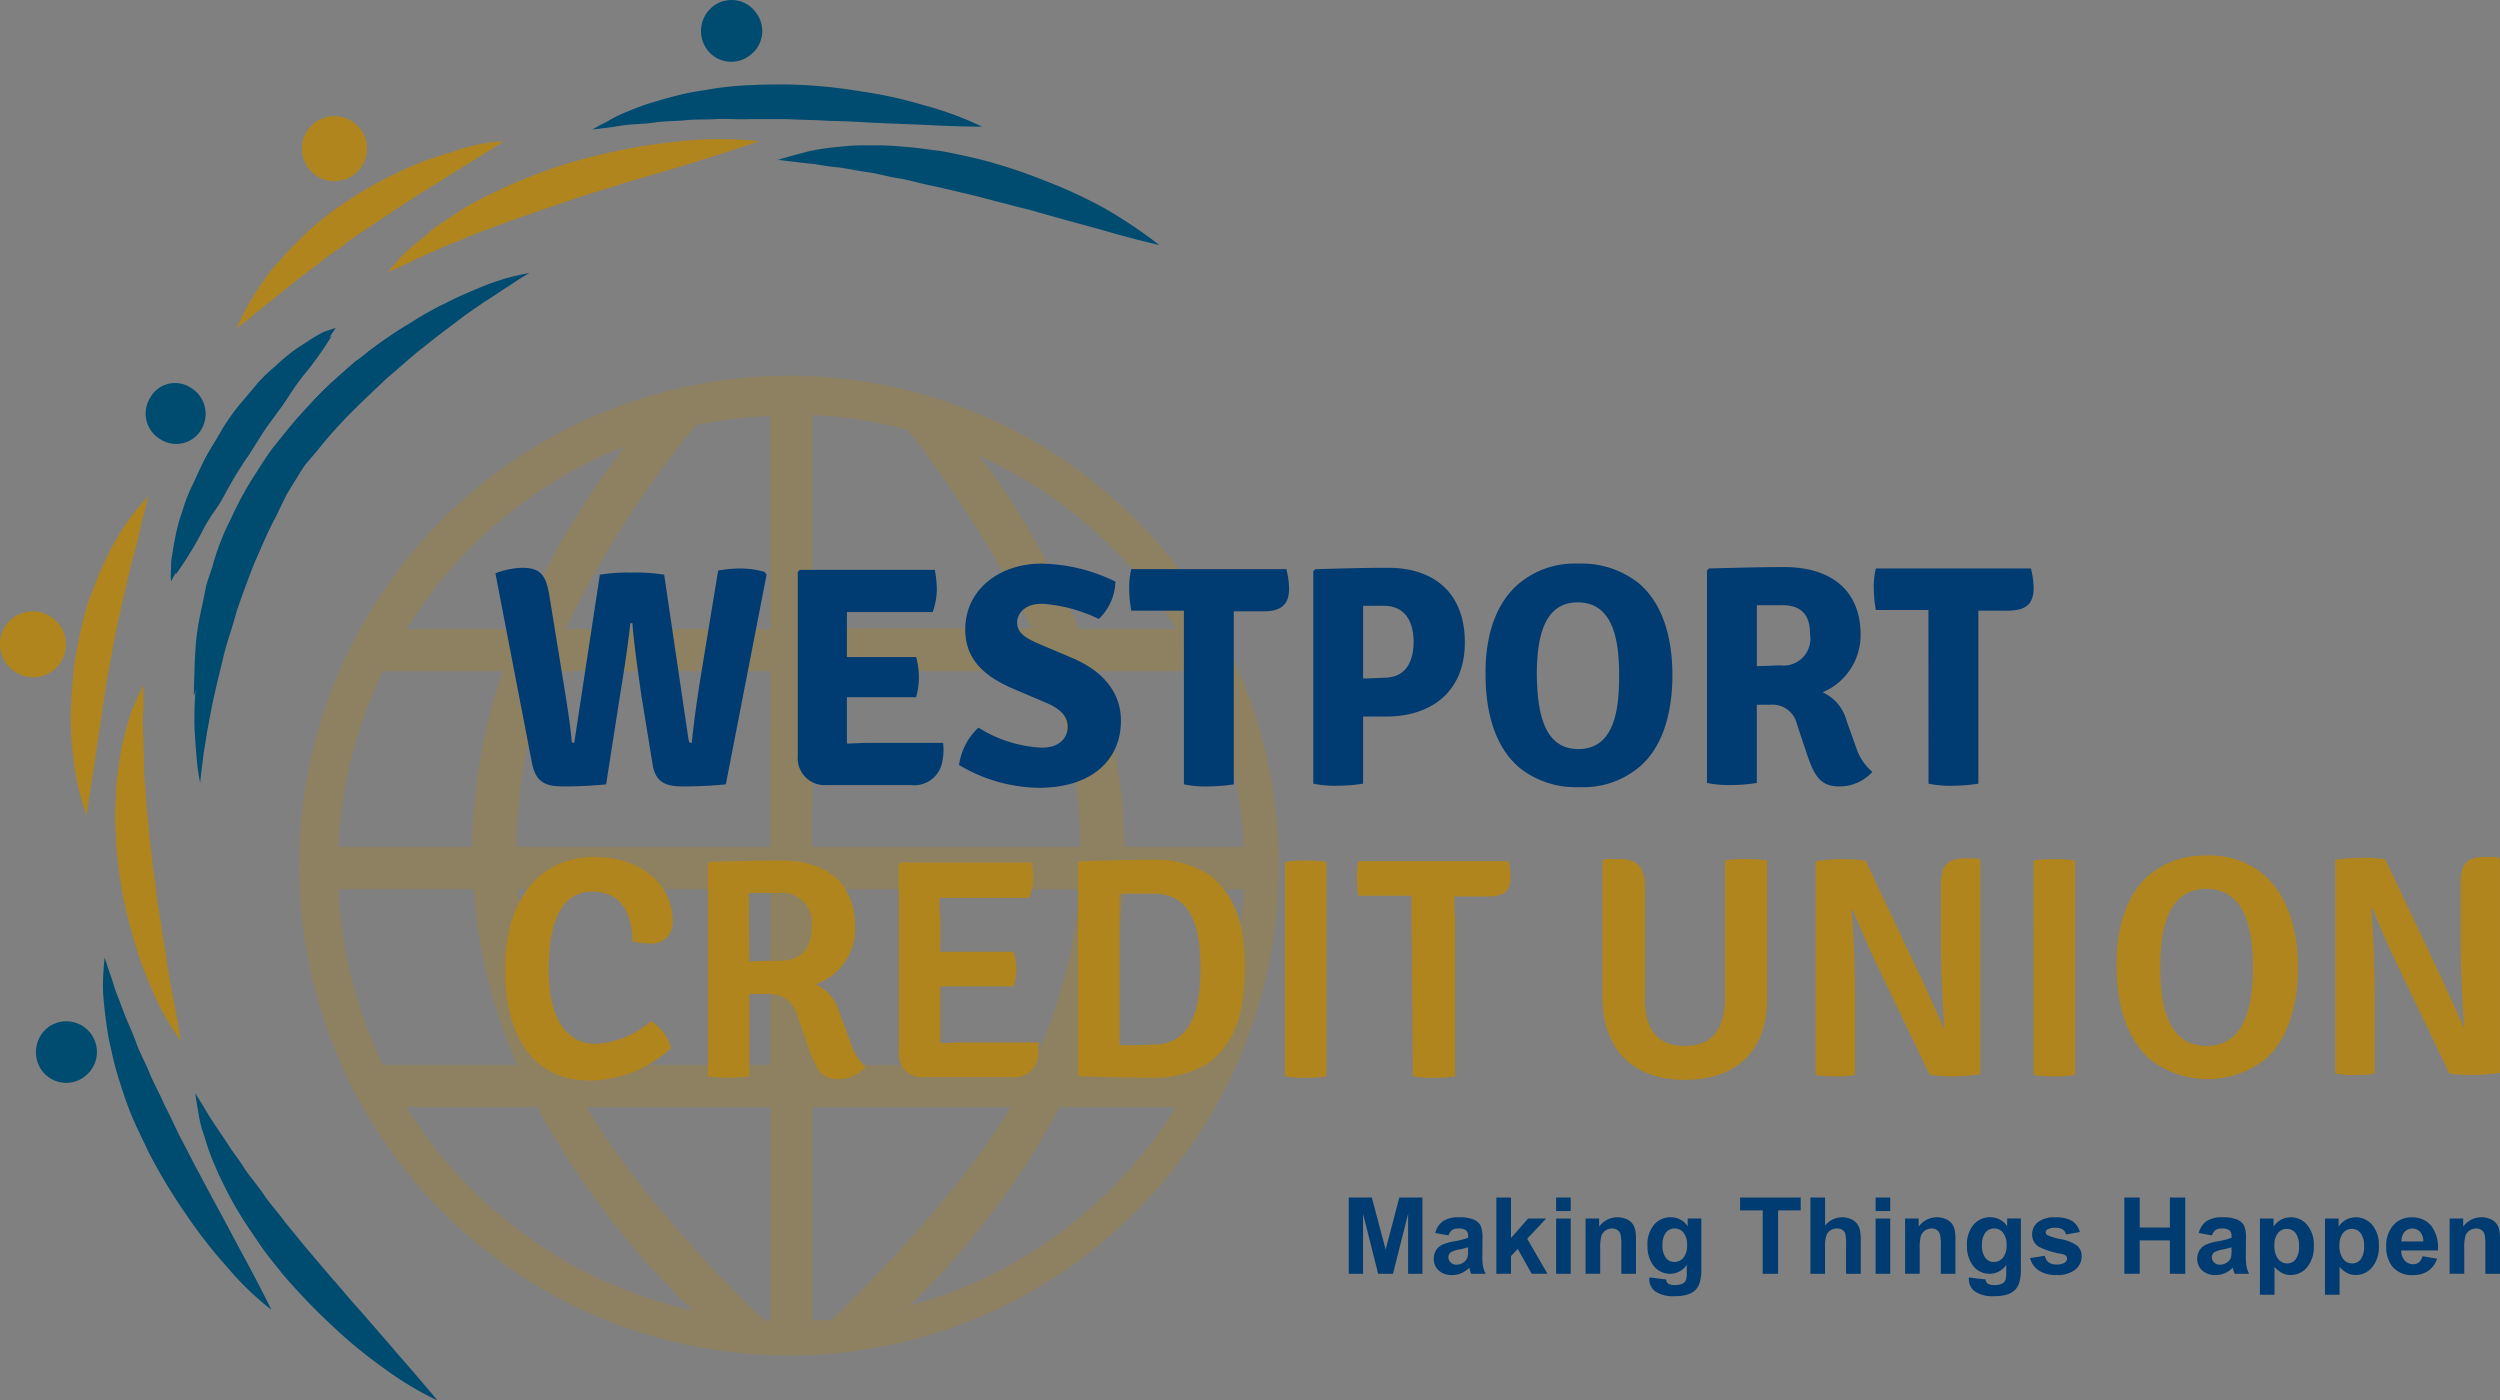 <svg xmlns="http://www.w3.org/2000/svg" xmlns:xlink="http://www.w3.org/1999/xlink" width="200" height="112.039" viewBox="0 0 200 112.039">
  <rect x="0" y="0" width="200" height="112.039" fill="#808080" stroke="none"/>
  <defs>
    <linearGradient id="linear-gradient" x1="0.495" y1="2.24" x2="0.507" y2="1.167" gradientUnits="objectBoundingBox">
      <stop offset="0.327" stop-color="#fff"/>
      <stop offset="1" stop-color="#b0851e"/>
    </linearGradient>
  </defs>
  <g id="logo" transform="translate(0.002 0.005)">
    <g id="Group_3623" data-name="Group 3623" transform="translate(-0.002 -0.005)">
      <path id="Path_8512" data-name="Path 8512" d="M30.035,158.376a23.948,23.948,0,0,1-3.6-3.487,38.2,38.2,0,0,1-3.155-4.041,45.038,45.038,0,0,1-3.045-5.037c-.443-.941-.886-1.827-1.273-2.712a27.709,27.709,0,0,1-1-2.768,23.656,23.656,0,0,1-.72-2.657,20.638,20.638,0,0,1-.443-2.436c-.111-.775-.166-1.439-.221-2.048a15.435,15.435,0,0,1,0-1.605c.055-.886.111-1.384.111-1.384l.443,1.329c.166.387.277.886.5,1.495.221.554.443,1.162.72,1.882.277.664.609,1.384.886,2.159s.72,1.55,1.052,2.38.83,1.661,1.162,2.491c.443.83.83,1.716,1.273,2.6.443.83.886,1.716,1.329,2.546l1.329,2.491c.886,1.605,1.661,3.1,2.38,4.428C29.149,156.549,30.035,158.376,30.035,158.376Z" transform="translate(-8.32 -53.588)" fill="#004b70"/>
      <path id="Path_8513" data-name="Path 8513" d="M23.57,122.653a20.421,20.421,0,0,1-2.27-4.041,29.765,29.765,0,0,1-1.605-4.484,31.771,31.771,0,0,1-1.107-5.37,23.306,23.306,0,0,1-.221-2.768,22.167,22.167,0,0,1,0-2.712,17.368,17.368,0,0,1,.221-2.491c.111-.775.221-1.55.387-2.214s.332-1.273.5-1.827a11.945,11.945,0,0,1,.554-1.384,12.6,12.6,0,0,1,.554-1.162v1.273a14.032,14.032,0,0,1-.055,1.439c0,.554.055,1.162.055,1.827s.055,1.384.055,2.159.111,1.55.166,2.38c0,.83.166,1.661.221,2.546s.221,1.716.277,2.6c.111.886.277,1.771.332,2.6.111.886.277,1.716.387,2.546.277,1.661.5,3.211.72,4.539C23.293,120.826,23.57,122.653,23.57,122.653Z" transform="translate(-9.107 -39.381)" fill="#b0851e"/>
      <path id="Path_8514" data-name="Path 8514" d="M30.229,80.7a15.941,15.941,0,0,1-.277-1.937c-.055-.609-.111-1.384-.166-2.27a26.656,26.656,0,0,1,.055-2.934c.055-.554.055-1.107.111-1.716.055-.554.166-1.162.221-1.771a36.192,36.192,0,0,1,.72-3.875,37.369,37.369,0,0,1,1.218-4.041,36.017,36.017,0,0,1,1.716-3.986l1-1.937L35.986,54.4a22.467,22.467,0,0,1,2.546-3.377A19.139,19.139,0,0,1,41.3,48.2c.443-.443.886-.83,1.329-1.218.5-.332.941-.664,1.384-1,.886-.609,1.661-1.218,2.436-1.661.775-.387,1.495-.72,2.048-1,1.107-.554,1.771-.83,1.771-.83s-.554.5-1.495,1.329c-.5.387-1.052.886-1.716,1.439s-1.273,1.273-2.048,1.993c-.387.387-.775.72-1.162,1.107-.387.443-.72.886-1.107,1.329a30.976,30.976,0,0,0-2.325,2.878c-.387.5-.775,1.052-1.162,1.605S38.587,55.343,38.2,55.9c-.332.554-.72,1.162-1.052,1.716l-.886,1.827c-.664,1.218-1.162,2.491-1.716,3.709-.5,1.273-.941,2.491-1.384,3.764-.332,1.273-.775,2.436-1.052,3.6s-.554,2.27-.775,3.266-.387,1.993-.554,2.823c-.111.83-.277,1.605-.332,2.214C30.284,80.031,30.229,80.7,30.229,80.7Z" transform="translate(-14.216 -18.06)" fill="#004b70"/>
      <path id="Path_8515" data-name="Path 8515" d="M49.275,174.378a26.144,26.144,0,0,1-4.318-2.6,37.214,37.214,0,0,1-3.986-3.266,50.3,50.3,0,0,1-4.1-4.262c-.609-.775-1.273-1.55-1.827-2.38s-1.107-1.605-1.605-2.436A26.41,26.41,0,0,1,32.114,157c-.387-.775-.72-1.55-1-2.27s-.443-1.384-.664-1.993a11.327,11.327,0,0,1-.332-1.55c-.166-.886-.221-1.384-.221-1.384s.277.443.72,1.162q.332.581.83,1.329c.332.5.72,1.052,1.107,1.661s.886,1.218,1.329,1.937c.443.664,1.052,1.329,1.55,2.1.5.72,1.162,1.439,1.716,2.214.609.72,1.218,1.495,1.827,2.214s1.273,1.495,1.882,2.214c.664.72,1.218,1.439,1.827,2.1,1.218,1.384,2.325,2.657,3.266,3.764C48,172.828,49.275,174.378,49.275,174.378Z" transform="translate(-14.274 -62.339)" fill="#004b70"/>
      <path id="Path_8516" data-name="Path 8516" d="M13.169,94.319a17.943,17.943,0,0,1-1-4.1A26.135,26.135,0,0,1,11.9,85.9c.055-.775.055-1.605.166-2.436a19.2,19.2,0,0,1,.332-2.491c.166-.83.332-1.661.554-2.491a14.316,14.316,0,0,1,.775-2.325,18.482,18.482,0,0,1,.886-2.1,14.1,14.1,0,0,1,.941-1.827,16.385,16.385,0,0,1,1.771-2.546c.5-.554.775-.886.775-.886s-.111.443-.277,1.162c-.111.332-.221.775-.332,1.273s-.221,1.052-.387,1.661c-.332,1.162-.664,2.546-1,4.041-.166.72-.332,1.495-.5,2.27s-.332,1.55-.443,2.325c-.332,1.55-.554,3.155-.775,4.65s-.443,2.934-.609,4.152C13.391,92.658,13.169,94.319,13.169,94.319Z" transform="translate(-6.235 -29.109)" fill="#b0851e"/>
      <path id="Path_8517" data-name="Path 8517" d="M113.565,17.177s-2.048,0-4.982-.166c-1.439-.055-3.155-.111-4.982-.221-.886-.055-1.827-.055-2.823-.111-.941-.055-1.937-.055-2.878-.111H95.021c-.941.055-1.882-.055-2.768,0s-1.771,0-2.6.111c-.83.055-1.605.055-2.325.166s-1.384.111-1.993.166-1.107.166-1.55.221c-.886.111-1.384.166-1.384.166s.443-.277,1.218-.664a11.58,11.58,0,0,1,1.439-.72c.554-.221,1.218-.5,1.937-.72s1.495-.443,2.38-.664c.83-.221,1.771-.332,2.712-.5a25.1,25.1,0,0,1,2.934-.277c1-.055,1.993-.055,2.989-.055a39.812,39.812,0,0,1,5.868.554,34.4,34.4,0,0,1,5.037,1.107,26.4,26.4,0,0,1,4.65,1.716Z" transform="translate(-34.997 -7.04)" fill="#004b70"/>
      <path id="Path_8518" data-name="Path 8518" d="M84.226,21.862s-1.937.664-4.761,1.55c-1.439.443-3.045.941-4.816,1.439-.886.221-1.771.554-2.712.83s-1.827.554-2.768.886-1.827.609-2.768.941c-.886.332-1.827.609-2.657.941s-1.716.609-2.491.941-1.495.609-2.214.886c-.664.332-1.273.554-1.827.83-.554.221-1,.5-1.439.664a10.846,10.846,0,0,1-1.273.554s.332-.387.941-1.052A11.49,11.49,0,0,1,56.6,30.165c.5-.387,1-.83,1.605-1.329.609-.443,1.329-.886,2.048-1.384a20.03,20.03,0,0,1,2.436-1.329,41.348,41.348,0,0,1,5.536-2.27,48.6,48.6,0,0,1,5.757-1.439,50.613,50.613,0,0,1,5.148-.664,29.852,29.852,0,0,1,5.093.111Z" transform="translate(-23.496 -10.562)" fill="#b0851e"/>
      <path id="Path_8519" data-name="Path 8519" d="M39.887,46.2s-.221.332-.609.886c-.387.5-.941,1.329-1.605,2.159-.332.443-.664.941-1,1.439s-.775,1.052-1.107,1.605c-.387.554-.775,1.162-1.162,1.716a20.461,20.461,0,0,0-1.162,1.827l-1.162,1.827c-.387.609-.72,1.218-1.052,1.827a12.164,12.164,0,0,1-1.052,1.661,15.455,15.455,0,0,0-.886,1.55A30.1,30.1,0,0,1,27.1,65.907a27.155,27.155,0,0,1,.5-3.82,7.956,7.956,0,0,1,.443-1.827c.221-.609.443-1.273.72-1.937a16.35,16.35,0,0,1,.886-2.048l1.162-1.993A16.235,16.235,0,0,1,32.137,52.4c.5-.609,1-1.162,1.439-1.716a12.167,12.167,0,0,1,1.495-1.439,14.024,14.024,0,0,1,1.439-1.218c.443-.332.941-.609,1.329-.886a12.106,12.106,0,0,1,1.052-.609C39.5,46.311,39.887,46.2,39.887,46.2Z" transform="translate(-13.024 -19.965)" fill="#004b70"/>
      <path id="Path_8520" data-name="Path 8520" d="M56.548,38.3s-.609.332-1.661,1.052c-.554.332-1.162.775-1.882,1.218-.72.5-1.495,1-2.325,1.661-.83.609-1.771,1.329-2.657,2.048-.941.72-1.882,1.605-2.878,2.436-.941.886-1.937,1.827-2.878,2.768a35.486,35.486,0,0,0-2.712,3.045l-1.329,1.55-1.162,1.661A10.834,10.834,0,0,0,35.955,57.4l-1,1.661a23.71,23.71,0,0,0-1.716,3.321c-.277.554-.5,1.052-.775,1.55-.221.5-.387,1.052-.554,1.495-.332,1-.775,1.882-1,2.657-.221.83-.443,1.55-.609,2.159-.332,1.162-.609,1.882-.609,1.882s0-.72.055-1.993c0-.609.055-1.384.111-2.27a23.242,23.242,0,0,1,.5-2.934l.332-1.661c.166-.554.387-1.107.554-1.716A20,20,0,0,1,32.689,57.9a27.164,27.164,0,0,1,2.048-3.709c.387-.609.775-1.218,1.218-1.827l1.384-1.716a41.023,41.023,0,0,1,2.989-3.211c1-1,2.159-1.882,3.211-2.768a33.6,33.6,0,0,1,3.211-2.214c.554-.332,1.052-.664,1.55-.941s1-.554,1.495-.775c.941-.5,1.882-.886,2.657-1.218a21.375,21.375,0,0,1,2.159-.775,19.444,19.444,0,0,1,1.937-.443Z" transform="translate(-14.185 -16.465)" fill="#004b70"/>
      <path id="Path_8521" data-name="Path 8521" d="M138.2,30.567s-1.993-.443-4.816-1.273q-2.159-.581-4.816-1.329c-.886-.277-1.771-.443-2.712-.72-.941-.221-1.882-.5-2.823-.72l-2.823-.664c-.941-.166-1.827-.443-2.712-.609-.886-.111-1.716-.387-2.546-.5s-1.605-.277-2.325-.387a19.245,19.245,0,0,1-1.993-.277c-.609-.055-1.107-.111-1.55-.166-.886-.111-1.384-.166-1.384-.166s.5-.166,1.329-.387c.443-.111.941-.277,1.55-.387a18.422,18.422,0,0,1,2.048-.277,17.535,17.535,0,0,1,2.436-.111,22.685,22.685,0,0,1,2.712.111c.941.055,1.937.221,2.878.332,1,.166,1.937.387,2.934.609a41.337,41.337,0,0,1,5.591,1.827,36.947,36.947,0,0,1,4.65,2.159A37.418,37.418,0,0,1,138.2,30.567Z" transform="translate(-45.456 -10.964)" fill="#004b70"/>
      <path id="Path_8522" data-name="Path 8522" d="M57.267,22s-1.384.886-3.543,2.214c-1.052.664-2.214,1.384-3.543,2.214-1.273.83-2.6,1.716-3.93,2.6-.664.443-1.329.886-1.937,1.384-.664.443-1.273.886-1.882,1.384-1.218.886-2.325,1.771-3.266,2.546-.443.387-.941.72-1.329,1.052s-.72.609-1,.83c-.554.443-.941.72-.941.72s.166-.387.5-1.052A17.685,17.685,0,0,1,38,33.237a8.533,8.533,0,0,1,1.273-1.605,22,22,0,0,1,1.55-1.661,17.619,17.619,0,0,1,1.827-1.661A17.579,17.579,0,0,1,44.7,26.816a22.728,22.728,0,0,1,2.159-1.329c.72-.443,1.495-.775,2.159-1.107a26.325,26.325,0,0,1,4.041-1.495A13.888,13.888,0,0,1,57.267,22Z" transform="translate(-16.953 -10.7)" fill="#b0851e"/>
      <path id="Path_8523" data-name="Path 8523" d="M26.378,66.951a5.183,5.183,0,0,1,0-1.052,4.965,4.965,0,0,1,.111-1.218c.055-.443.166-1,.277-1.55a12.327,12.327,0,0,1,.5-1.771,13.736,13.736,0,0,1,.72-1.937c.332-.664.609-1.329.941-1.993a14.766,14.766,0,0,1,1.218-1.993c.443-.609.886-1.273,1.329-1.882s1.052-1.107,1.495-1.661a18,18,0,0,1,1.495-1.439,7.267,7.267,0,0,1,1.495-1.162A25.33,25.33,0,0,1,39.221,47.3a27.447,27.447,0,0,1-2.159,3.045,16.206,16.206,0,0,0-1.052,1.439c-.332.5-.72,1.107-1.107,1.605-.387.554-.83,1.107-1.218,1.716l-1.162,1.827A10.033,10.033,0,0,0,31.305,58.7c-.332.609-.775,1.218-1.107,1.771-.387.554-.664,1.162-1,1.661-.277.554-.664,1.052-.941,1.55-.554,1-1.052,1.771-1.329,2.325a5.871,5.871,0,0,0-.554.941Z" transform="translate(-12.69 -20.419)" fill="#004b70"/>
      <path id="Path_8524" data-name="Path 8524" d="M5.618,85.813a2.63,2.63,0,1,1-2.657,4.539,2.666,2.666,0,0,1-.941-3.6A2.642,2.642,0,0,1,5.618,85.813Z" transform="translate(-1.672 -36.549)" fill="#b0851e"/>
      <path id="Path_8525" data-name="Path 8525" d="M26.308,54.509a2.435,2.435,0,0,1,.886,3.321,2.321,2.321,0,0,1-3.266.83,2.384,2.384,0,0,1-.886-3.266,2.283,2.283,0,0,1,3.266-.886Z" transform="translate(-11.069 -23.504)" fill="#004b70"/>
      <path id="Path_8526" data-name="Path 8526" d="M98.424,5.525a2.408,2.408,0,0,0,3.432.5,2.408,2.408,0,0,0,.5-3.432,2.408,2.408,0,0,0-3.432-.5A2.508,2.508,0,0,0,98.424,5.525Z" transform="translate(-41.879 -1.587)" fill="#004b70"/>
      <path id="Path_8527" data-name="Path 8527" d="M7.329,145.639a2.408,2.408,0,0,0,3.432.5,2.452,2.452,0,0,0-2.934-3.93,2.524,2.524,0,0,0-.5,3.432Z" transform="translate(-3.992 -60.016)" fill="#004b70"/>
      <circle id="Ellipse_162" data-name="Ellipse 162" cx="2.602" cy="2.602" r="2.602" transform="matrix(0.583, -0.813, 0.813, 0.583, 23.125, 12.491)" fill="#b0851e"/>
      <path id="Path_8528" data-name="Path 8528" d="M84.092,46.1a39.192,39.192,0,1,0,39.192,39.192A39.192,39.192,0,0,0,84.092,46.1ZM70.973,51.746A64.695,64.695,0,0,0,62.448,66.36H53.48A36.229,36.229,0,0,1,70.973,51.746ZM51.6,69.737h9.577A46.511,46.511,0,0,0,58.739,83.8H48.055A36.1,36.1,0,0,1,51.6,69.737ZM48.055,87.174H58.85a43.252,43.252,0,0,0,3.487,14.06H51.6a36.35,36.35,0,0,1-3.543-14.06Zm5.425,17.437H63.942A66.861,66.861,0,0,0,76.4,120.886,36.306,36.306,0,0,1,53.48,104.611Zm29.117,17.1a1.532,1.532,0,0,1-.5-.055c-5.48-5.2-11.4-12.123-14.171-17.05H82.6v17.1Zm0-20.482H66.157a40.7,40.7,0,0,1-3.764-14.06H82.6Zm0-17.437H62.282a43.381,43.381,0,0,1,2.546-14.06H82.6Zm0-17.437H66.212A79.729,79.729,0,0,1,76.674,50.03a41.24,41.24,0,0,1,5.923-.72ZM120.461,83.8h-9.521a46.51,46.51,0,0,0-2.436-14.06h8.359A34.316,34.316,0,0,1,120.461,83.8ZM115.091,66.36h-7.805a64.834,64.834,0,0,0-7.971-13.839A35.764,35.764,0,0,1,115.091,66.36Zm-29.117-17.1a34.389,34.389,0,0,1,7.584,1.162A84.409,84.409,0,0,1,103.522,66.3H85.974Zm0,20.482H104.85A41.452,41.452,0,0,1,107.4,83.8H85.919Zm0,17.437h21.367a41.352,41.352,0,0,1-3.764,14.06H86.029V87.174Zm1.55,34.431a14.505,14.505,0,0,1-1.55.055v-17.05h15.832C99.149,109.372,92.949,116.4,87.524,121.605Zm6.2-1.107a64.189,64.189,0,0,0,12.012-15.887h9.3A36.255,36.255,0,0,1,93.724,120.5Zm23.194-19.264H107.4a42.583,42.583,0,0,0,3.487-14.06h9.577a35.4,35.4,0,0,1-3.543,14.06Z" transform="translate(-20.971 -16.042)" opacity="0.3" fill="url(#linear-gradient)"/>
      <g id="Group_3622" data-name="Group 3622" transform="translate(39.633 45.082)">
        <path id="Path_8529" data-name="Path 8529" d="M55.8,77.843a6.474,6.474,0,0,1,2.1-.443c1.439,0,1.937.5,2.214,2.214l1.052,6.477c.277,1.661.609,3.764.72,4.982,0,.332.055.332.221.332l2.048-13.451a13.414,13.414,0,0,1,2.546-.166,13.414,13.414,0,0,1,2.6.166l1.937,13.119c.055.332.111.332.277.332.111-1.329.443-3.653.72-5.37l1.384-8.414a10.668,10.668,0,0,1,1.827-.166,7.03,7.03,0,0,1,1.882.277l.166.221L74.233,94.726a33.954,33.954,0,0,1-3.432.166c-1.218,0-2.214-.221-2.436-1.827l-.886-5.425c-.277-1.937-.609-4.262-.72-5.812h-.166c-.166,1.605-.5,3.82-.83,5.812l-1.107,7.086a32.844,32.844,0,0,1-3.377.166c-1.329,0-2.214-.221-2.546-1.827Z" transform="translate(-55.8 -77.06)" fill="#003b71"/>
        <path id="Path_8530" data-name="Path 8530" d="M111.063,92.978a2.275,2.275,0,0,1-2.546,1.937h-6.7a2.152,2.152,0,0,1-2.325-2.325V77.866l.166-.166h10.794a8.784,8.784,0,0,1,.166,1.605,5.783,5.783,0,0,1-.332,1.771h-6.864v3.6h5.536a5.866,5.866,0,0,1,.221,1.605,5.6,5.6,0,0,1-.221,1.605h-5.536v3.709h0c.554,0,1.162-.055,1.882-.055h5.812A4.33,4.33,0,0,1,111.063,92.978Z" transform="translate(-75.303 -77.194)" fill="#003b71"/>
        <path id="Path_8531" data-name="Path 8531" d="M124.35,89.919a10.442,10.442,0,0,0,5.093,1.605c1.439,0,2.048-.83,2.048-1.661,0-.554-.221-1.273-1.605-1.882L126.9,86.709c-2.048-.941-3.6-2.214-3.6-4.65,0-3.155,2.712-5.259,6.089-5.259a13.87,13.87,0,0,1,5.923,1.439,4.3,4.3,0,0,1-1.329,2.989,12.33,12.33,0,0,0-4.539-1.218c-1.439,0-1.993.83-1.993,1.495s.387,1.107,1.495,1.605l2.989,1.273c2.436,1.052,3.82,2.768,3.82,4.982,0,3.045-2.214,5.37-6.587,5.37a12.783,12.783,0,0,1-6.366-1.827,5.064,5.064,0,0,1,1.55-2.989Z" transform="translate(-85.712 -76.792)" fill="#003b71"/>
        <path id="Path_8532" data-name="Path 8532" d="M151.769,80.921h-4.207a9.871,9.871,0,0,1-.166-1.661,6.03,6.03,0,0,1,.166-1.661h12.4a6.533,6.533,0,0,1,.221,1.55c0,1.329-.664,1.827-2.1,1.827h-2.325V94.816a13.768,13.768,0,0,1-1.993.166,8.539,8.539,0,0,1-1.993-.166Z" transform="translate(-96.69 -77.15)" fill="#003b71"/>
        <path id="Path_8533" data-name="Path 8533" d="M179.978,89.3h-1.993v5.37a13.173,13.173,0,0,1-1.993.166A8.774,8.774,0,0,1,174,94.671V77.677l.166-.166c2.159-.055,3.93-.111,5.812-.111,3.543,0,6.145,1.882,6.145,5.978C186.123,87.253,183.521,89.246,179.978,89.3Zm-1.993-3.045c.72,0,1.384-.055,1.661-.055,1.993,0,2.38-1.661,2.38-2.878,0-1.162-.387-2.878-2.38-2.878h-1.661Z" transform="translate(-108.569 -77.06)" fill="#003b71"/>
        <path id="Path_8534" data-name="Path 8534" d="M201.554,78.4a6.91,6.91,0,0,1,4.761-1.605,7.347,7.347,0,0,1,4.816,1.55c2.1,1.771,2.712,4.705,2.712,7.362s-.609,5.646-2.657,7.362a6.962,6.962,0,0,1-4.816,1.605,7.184,7.184,0,0,1-4.761-1.55c-2.1-1.771-2.712-4.761-2.712-7.362C198.842,83.16,199.451,80.171,201.554,78.4Zm4.761,13.23c2.934,0,3.266-3.266,3.266-5.868,0-2.657-.387-5.868-3.321-5.868-2.878,0-3.266,3.211-3.266,5.868C203.049,88.419,203.436,91.629,206.315,91.629Z" transform="translate(-119.683 -76.786)" fill="#003b71"/>
        <path id="Path_8535" data-name="Path 8535" d="M240.144,87.319a3.476,3.476,0,0,1,1.937,2.325l.775,2.159a4.215,4.215,0,0,0,1.273,1.882,3.52,3.52,0,0,1-2.657,1.162c-1.439,0-1.937-.775-2.491-2.325l-.886-2.657a2.012,2.012,0,0,0-2.159-1.55h-1.052v6.255a13.174,13.174,0,0,1-1.993.166,8.776,8.776,0,0,1-1.993-.166V77.577l.166-.166c2.159-.055,4.1-.111,6.034-.111,3.487,0,6.089,1.661,6.089,5.425A4.961,4.961,0,0,1,240.144,87.319Zm-5.259-2.1c.775,0,1.55-.055,1.882-.055a2.14,2.14,0,0,0,2.38-2.436c0-1.329-.443-2.436-2.38-2.38h-1.882Z" transform="translate(-133.972 -77.016)" fill="#003b71"/>
        <path id="Path_8536" data-name="Path 8536" d="M259.369,80.821h-4.207A9.872,9.872,0,0,1,255,79.161a6.03,6.03,0,0,1,.166-1.661h12.4a6.532,6.532,0,0,1,.221,1.55c0,1.329-.664,1.827-2.1,1.827h-2.325V94.716a13.765,13.765,0,0,1-1.993.166,8.539,8.539,0,0,1-1.993-.166Z" transform="translate(-144.728 -77.105)" fill="#003b71"/>
        <path id="Path_8537" data-name="Path 8537" d="M64.175,121.968c-2.38,0-3.487,2.214-3.487,6.311,0,3.82,1.439,5.923,3.82,5.868a7.343,7.343,0,0,0,4.373-1.827,3.875,3.875,0,0,1,1.605,2.159,9.665,9.665,0,0,1-6.532,2.6c-5.093,0-6.753-4.484-6.753-8.857,0-6.255,3.266-9.023,7.141-9.023,3.82,0,6.255,2.325,6.255,5.037a1.671,1.671,0,0,1-1.882,1.882,5.139,5.139,0,0,1-1.329-.166C67.385,124.016,66.666,121.968,64.175,121.968Z" transform="translate(-56.425 -95.722)" fill="#b0851e"/>
        <path id="Path_8538" data-name="Path 8538" d="M95.136,129.609a3.477,3.477,0,0,1,1.882,2.214l.941,2.546a4.158,4.158,0,0,0,1.162,1.827,2.8,2.8,0,0,1-2.214,1c-1.218,0-1.661-.664-2.159-1.993L93.7,132.21a2.3,2.3,0,0,0-2.325-1.827h-1.55v6.587a12.511,12.511,0,0,1-3.321,0V119.977l.166-.166c1.993-.055,3.93-.111,5.7-.111,3.487,0,5.923,1.716,5.923,5.314a4.739,4.739,0,0,1-3.155,4.595Zm-5.314-1.827c.886-.055,1.827-.055,2.325-.055,2.159,0,2.657-1.329,2.657-2.712a2.39,2.39,0,0,0-2.712-2.712H89.766Z" transform="translate(-69.506 -95.945)" fill="#b0851e"/>
        <path id="Path_8539" data-name="Path 8539" d="M125.219,135.555a1.911,1.911,0,0,1-2.159,1.605h-7.03a1.818,1.818,0,0,1-1.937-1.993v-15l.166-.166h10.462a5.851,5.851,0,0,1,.111,1.329,5.382,5.382,0,0,1-.277,1.495h-7.2c0,.664,0,1.052.055,1.716v2.6h5.868a4.435,4.435,0,0,1,0,2.768h-5.868v4.539c.554,0,1.052-.055,1.771-.055h6.144C125.275,134.559,125.275,135.112,125.219,135.555Z" transform="translate(-81.82 -96.079)" fill="#b0851e"/>
        <path id="Path_8540" data-name="Path 8540" d="M150.573,135.764a8.107,8.107,0,0,1-4.484,1.273c-2.1,0-3.764-.055-5.923-.111L140,136.76V119.877l.166-.166c2.159-.055,3.82-.111,5.923-.111a7.679,7.679,0,0,1,4.484,1.273c2.325,1.827,2.768,4.539,2.768,7.418C153.285,131.225,152.9,133.882,150.573,135.764Zm-4.539-13.451h-2.712v12.123c1,0,1.771,0,2.712-.055,3.266,0,3.764-3.321,3.764-6.034C149.8,125.523,149.355,122.312,146.034,122.312Z" transform="translate(-93.39 -95.9)" fill="#b0851e"/>
        <path id="Path_8541" data-name="Path 8541" d="M169.9,119.811a12.511,12.511,0,0,1,3.321,0v17.16a8.95,8.95,0,0,1-1.661.111,8.658,8.658,0,0,1-1.661-.111Z" transform="translate(-106.739 -95.945)" fill="#b0851e"/>
        <path id="Path_8542" data-name="Path 8542" d="M184.673,124.45v-1.882h-4.262a8.7,8.7,0,0,1,0-2.768h12.012a4.845,4.845,0,0,1,.166,1.329c0,1.107-.554,1.495-1.827,1.495h-2.657c0,.72,0,1.162.055,1.882v12.51a9.232,9.232,0,0,1-1.716.111,8.659,8.659,0,0,1-1.661-.111Z" transform="translate(-111.382 -95.989)" fill="#b0851e"/>
        <path id="Path_8543" data-name="Path 8543" d="M228.975,130.623c0,4.207-2.436,6.532-6.587,6.532-4.1,0-6.532-2.325-6.587-6.532v-10.96l.166-.166h1.273c1.329,0,1.937.664,1.937,2.159v8.968c0,2.491,1,3.82,3.211,3.82,2.159,0,3.211-1.329,3.211-3.82V119.608a8.66,8.66,0,0,1,1.661-.111,9.531,9.531,0,0,1,1.716.111v11.016Z" transform="translate(-127.231 -95.852)" fill="#b0851e"/>
        <path id="Path_8544" data-name="Path 8544" d="M259.775,119.621v17.05a14.861,14.861,0,0,1-4.041.055l-4.65-9.687c-.554-1.273-1.107-2.491-1.495-3.487h-.111c.166,1.937.277,4.871.277,6.809v6.366a7.841,7.841,0,0,1-1.55.111,8.107,8.107,0,0,1-1.605-.111v-17.1a14.422,14.422,0,0,1,3.986-.055l4.595,9.687,1.661,3.709h.055c-.166-2.159-.277-5.148-.277-6.864V121.5c0-1.495.5-2.1,1.882-2.1h1.107Z" transform="translate(-140.981 -95.811)" fill="#b0851e"/>
        <path id="Path_8545" data-name="Path 8545" d="M278.1,119.611a12.51,12.51,0,0,1,3.321,0v17.16a8.949,8.949,0,0,1-1.661.111,8.659,8.659,0,0,1-1.661-.111Z" transform="translate(-155.044 -95.856)" fill="#b0851e"/>
        <path id="Path_8546" data-name="Path 8546" d="M292.7,120.542a6.812,6.812,0,0,1,4.594-1.55,6.544,6.544,0,0,1,4.595,1.55c2.048,1.771,2.712,4.705,2.712,7.362,0,2.712-.609,5.646-2.657,7.418a7.5,7.5,0,0,1-9.134,0c-2.048-1.771-2.712-4.705-2.712-7.418C290.042,125.247,290.651,122.314,292.7,120.542Zm4.594,13.673c3.211,0,3.709-3.487,3.709-6.311s-.554-6.255-3.709-6.255c-3.211,0-3.709,3.432-3.709,6.255,0,2.878.5,6.311,3.709,6.311Z" transform="translate(-160.399 -95.625)" fill="#b0851e"/>
        <path id="Path_8547" data-name="Path 8547" d="M334.875,119.421v17.05a14.86,14.86,0,0,1-4.041.055l-4.65-9.687c-.554-1.273-1.107-2.491-1.495-3.487h-.111c.166,1.937.277,4.871.277,6.809v6.366a7.842,7.842,0,0,1-1.55.111,8.107,8.107,0,0,1-1.605-.111v-17.1a14.422,14.422,0,0,1,3.986-.055l4.595,9.687,1.661,3.709H332c-.166-2.159-.277-5.148-.277-6.864V121.3c0-1.495.5-2.1,1.882-2.1h1.107Z" transform="translate(-174.509 -95.722)" fill="#b0851e"/>
      </g>
    </g>
    <g id="Group_3624" data-name="Group 3624" transform="translate(107.9 95.798)">
      <path id="Path_8548" data-name="Path 8548" d="M179.127,170.97v-6.1h1.843l1.107,4.161,1.094-4.161h1.847v6.1h-1.144v-4.8l-1.211,4.8h-1.186l-1.207-4.8v4.8Z" transform="translate(-179.127 -164.87)" fill="#003b71"/>
      <path id="Path_8549" data-name="Path 8549" d="M192.592,169.17l-1.061-.191a1.654,1.654,0,0,1,.616-.949,2.253,2.253,0,0,1,1.3-.308,2.8,2.8,0,0,1,1.165.185,1.161,1.161,0,0,1,.539.47,2.411,2.411,0,0,1,.156,1.047l-.012,1.365a4.723,4.723,0,0,0,.056.859,2.5,2.5,0,0,0,.21.593H194.4q-.046-.117-.112-.345c-.019-.069-.033-.115-.041-.137a2.106,2.106,0,0,1-.641.437,1.833,1.833,0,0,1-.728.146,1.507,1.507,0,0,1-1.075-.37,1.231,1.231,0,0,1-.393-.936,1.256,1.256,0,0,1,.179-.668,1.167,1.167,0,0,1,.5-.449,3.885,3.885,0,0,1,.93-.272,6.33,6.33,0,0,0,1.136-.288v-.116a.606.606,0,0,0-.167-.481,1,1,0,0,0-.628-.144.839.839,0,0,0-.487.123.855.855,0,0,0-.283.431Zm1.565.949a7.158,7.158,0,0,1-.712.179,2.155,2.155,0,0,0-.637.2.489.489,0,0,0-.229.412.575.575,0,0,0,.183.425.641.641,0,0,0,.466.179,1.015,1.015,0,0,0,.6-.208.733.733,0,0,0,.279-.387,2.306,2.306,0,0,0,.046-.57Z" transform="translate(-184.61 -166.141)" fill="#003b71"/>
      <path id="Path_8550" data-name="Path 8550" d="M200.454,170.97v-6.1h1.17v3.238l1.369-1.556h1.44l-1.511,1.615,1.619,2.8h-1.261l-1.111-1.985-.545.57v1.415Z" transform="translate(-188.648 -164.87)" fill="#003b71"/>
      <path id="Path_8551" data-name="Path 8551" d="M209.092,165.952V164.87h1.169v1.082Zm0,5.018v-4.419h1.169v4.419Z" transform="translate(-192.505 -164.87)" fill="#003b71"/>
      <path id="Path_8552" data-name="Path 8552" d="M217.382,172.245h-1.17V169.99a3.5,3.5,0,0,0-.075-.926.651.651,0,0,0-.243-.327.7.7,0,0,0-.406-.117.937.937,0,0,0-.545.167.838.838,0,0,0-.331.441,3.794,3.794,0,0,0-.09,1.015v2h-1.169v-4.419h1.086v.649a1.811,1.811,0,0,1,2.164-.61,1.192,1.192,0,0,1,.485.356,1.283,1.283,0,0,1,.229.491,3.627,3.627,0,0,1,.065.787Z" transform="translate(-194.407 -166.145)" fill="#003b71"/>
      <path id="Path_8553" data-name="Path 8553" d="M222.447,172.537l1.336.162a.457.457,0,0,0,.154.321.879.879,0,0,0,.524.125,1.363,1.363,0,0,0,.687-.137.564.564,0,0,0,.233-.3,1.773,1.773,0,0,0,.054-.537v-.645a1.581,1.581,0,0,1-1.323.716,1.628,1.628,0,0,1-1.411-.753,2.561,2.561,0,0,1-.408-1.482,2.434,2.434,0,0,1,.535-1.7,1.724,1.724,0,0,1,1.329-.587,1.619,1.619,0,0,1,1.353.72v-.62H226.6v3.966a3.954,3.954,0,0,1-.129,1.169,1.452,1.452,0,0,1-.362.608,1.6,1.6,0,0,1-.622.345,3.272,3.272,0,0,1-.984.125,2.548,2.548,0,0,1-1.594-.385,1.208,1.208,0,0,1-.47-.976C222.444,172.639,222.445,172.592,222.447,172.537Zm1.045-2.593a1.593,1.593,0,0,0,.272,1.03.842.842,0,0,0,.672.327.929.929,0,0,0,.724-.335,1.458,1.458,0,0,0,.3-.993,1.548,1.548,0,0,0-.283-1.02.9.9,0,0,0-.716-.333.863.863,0,0,0-.693.327,1.531,1.531,0,0,0-.272,1Z" transform="translate(-198.396 -166.145)" fill="#003b71"/>
      <path id="Path_8554" data-name="Path 8554" d="M237.489,170.97V165.9h-1.81v-1.032h4.848V165.9h-1.806v5.069Z" transform="translate(-204.374 -164.869)" fill="#003b71"/>
      <path id="Path_8555" data-name="Path 8555" d="M247.02,164.87v2.243a1.752,1.752,0,0,1,2.081-.512,1.19,1.19,0,0,1,.489.383,1.387,1.387,0,0,1,.225.516,4.629,4.629,0,0,1,.061.878v2.593H248.7v-2.334a3.462,3.462,0,0,0-.066-.882.579.579,0,0,0-.235-.3.755.755,0,0,0-.422-.11.971.971,0,0,0-.52.142.82.82,0,0,0-.335.427,2.547,2.547,0,0,0-.106.843v2.214h-1.169v-6.1Z" transform="translate(-208.915 -164.87)" fill="#003b71"/>
      <path id="Path_8556" data-name="Path 8556" d="M255.263,165.952V164.87h1.169v1.082Zm0,5.018v-4.419h1.169v4.419Z" transform="translate(-213.117 -164.87)" fill="#003b71"/>
      <path id="Path_8557" data-name="Path 8557" d="M263.553,172.245h-1.17V169.99a3.5,3.5,0,0,0-.075-.926.651.651,0,0,0-.243-.327.7.7,0,0,0-.406-.117.937.937,0,0,0-.545.167.838.838,0,0,0-.331.441,3.8,3.8,0,0,0-.09,1.015v2h-1.169v-4.419h1.086v.649a1.811,1.811,0,0,1,2.164-.61,1.192,1.192,0,0,1,.485.356,1.283,1.283,0,0,1,.229.491,3.627,3.627,0,0,1,.065.787Z" transform="translate(-215.02 -166.145)" fill="#003b71"/>
      <path id="Path_8558" data-name="Path 8558" d="M268.619,172.537l1.336.162a.457.457,0,0,0,.154.321.879.879,0,0,0,.524.125,1.362,1.362,0,0,0,.687-.137.564.564,0,0,0,.233-.3,1.774,1.774,0,0,0,.054-.537v-.645a1.581,1.581,0,0,1-1.323.716,1.628,1.628,0,0,1-1.411-.753,2.561,2.561,0,0,1-.408-1.482,2.434,2.434,0,0,1,.535-1.7,1.725,1.725,0,0,1,1.329-.587,1.619,1.619,0,0,1,1.353.72v-.62h1.094v3.966a3.955,3.955,0,0,1-.129,1.169,1.452,1.452,0,0,1-.362.608,1.6,1.6,0,0,1-.622.345,3.271,3.271,0,0,1-.984.125,2.548,2.548,0,0,1-1.594-.385,1.208,1.208,0,0,1-.47-.976C268.616,172.639,268.617,172.592,268.619,172.537Zm1.045-2.593a1.593,1.593,0,0,0,.272,1.03.842.842,0,0,0,.672.327.929.929,0,0,0,.724-.335,1.458,1.458,0,0,0,.3-.993,1.548,1.548,0,0,0-.283-1.02.9.9,0,0,0-.716-.333.863.863,0,0,0-.693.327,1.531,1.531,0,0,0-.272,1Z" transform="translate(-219.009 -166.145)" fill="#003b71"/>
      <path id="Path_8559" data-name="Path 8559" d="M277.6,170.979l1.174-.179a.863.863,0,0,0,.3.518,1.027,1.027,0,0,0,.641.177,1.153,1.153,0,0,0,.682-.166.371.371,0,0,0,.154-.312.307.307,0,0,0-.083-.221.929.929,0,0,0-.391-.154,6.287,6.287,0,0,1-1.793-.57,1.137,1.137,0,0,1-.524-.994,1.224,1.224,0,0,1,.453-.965,2.118,2.118,0,0,1,1.407-.391,2.456,2.456,0,0,1,1.348.3,1.508,1.508,0,0,1,.607.874l-1.1.2a.684.684,0,0,0-.269-.4.983.983,0,0,0-.564-.137,1.27,1.27,0,0,0-.662.129.277.277,0,0,0-.133.237.259.259,0,0,0,.116.212,4.366,4.366,0,0,0,1.093.329,3.252,3.252,0,0,1,1.3.521,1.079,1.079,0,0,1,.366.869,1.332,1.332,0,0,1-.508,1.044,2.246,2.246,0,0,1-1.5.437,2.465,2.465,0,0,1-1.43-.367,1.688,1.688,0,0,1-.689-.994Z" transform="translate(-223.091 -166.139)" fill="#003b71"/>
      <path id="Path_8560" data-name="Path 8560" d="M291.21,170.97v-6.1h1.231v2.4h2.414v-2.4h1.231v6.1h-1.231V168.3h-2.414v2.667Z" transform="translate(-229.166 -164.87)" fill="#003b71"/>
      <path id="Path_8561" data-name="Path 8561" d="M302.93,169.17l-1.061-.191a1.656,1.656,0,0,1,.616-.949,2.254,2.254,0,0,1,1.3-.308,2.8,2.8,0,0,1,1.165.185,1.157,1.157,0,0,1,.539.47,2.406,2.406,0,0,1,.156,1.047l-.012,1.365a4.75,4.75,0,0,0,.056.859,2.5,2.5,0,0,0,.21.593H304.74q-.046-.117-.112-.345c-.019-.069-.033-.115-.042-.137a2.108,2.108,0,0,1-.641.437,1.833,1.833,0,0,1-.728.146,1.508,1.508,0,0,1-1.076-.37,1.231,1.231,0,0,1-.393-.936,1.256,1.256,0,0,1,.179-.668,1.168,1.168,0,0,1,.5-.449,3.884,3.884,0,0,1,.93-.272,6.325,6.325,0,0,0,1.136-.288v-.116a.605.605,0,0,0-.166-.481,1,1,0,0,0-.629-.144.836.836,0,0,0-.487.123A.852.852,0,0,0,302.93,169.17Zm1.564.949a7.128,7.128,0,0,1-.711.179,2.164,2.164,0,0,0-.637.2.489.489,0,0,0-.229.412.574.574,0,0,0,.183.425.64.64,0,0,0,.466.179,1.014,1.014,0,0,0,.6-.208.732.732,0,0,0,.279-.387,2.328,2.328,0,0,0,.045-.57Z" transform="translate(-233.87 -166.14)" fill="#003b71"/>
      <path id="Path_8562" data-name="Path 8562" d="M310.808,167.826h1.09v.649a1.635,1.635,0,0,1,.574-.541,1.588,1.588,0,0,1,.8-.208,1.685,1.685,0,0,1,1.307.6,2.443,2.443,0,0,1,.537,1.681,2.517,2.517,0,0,1-.541,1.721,1.685,1.685,0,0,1-1.311.614,1.484,1.484,0,0,1-.663-.146,2.228,2.228,0,0,1-.627-.5v2.226h-1.169Zm1.157,2.135a1.7,1.7,0,0,0,.3,1.1.9.9,0,0,0,.72.356.845.845,0,0,0,.678-.327,1.686,1.686,0,0,0,.27-1.071,1.6,1.6,0,0,0-.278-1.032.863.863,0,0,0-.691-.337.9.9,0,0,0-.712.331,1.472,1.472,0,0,0-.283.98Z" transform="translate(-237.915 -166.145)" fill="#003b71"/>
      <path id="Path_8563" data-name="Path 8563" d="M320.211,167.826h1.09v.649a1.635,1.635,0,0,1,.574-.541,1.588,1.588,0,0,1,.8-.208,1.685,1.685,0,0,1,1.307.6,2.443,2.443,0,0,1,.537,1.681,2.517,2.517,0,0,1-.541,1.721,1.685,1.685,0,0,1-1.311.614,1.484,1.484,0,0,1-.663-.146,2.228,2.228,0,0,1-.627-.5v2.226h-1.169Zm1.157,2.135a1.7,1.7,0,0,0,.3,1.1.9.9,0,0,0,.72.356.845.845,0,0,0,.678-.327,1.685,1.685,0,0,0,.27-1.071,1.6,1.6,0,0,0-.278-1.032.862.862,0,0,0-.691-.337.9.9,0,0,0-.712.331,1.472,1.472,0,0,0-.283.98Z" transform="translate(-242.113 -166.145)" fill="#003b71"/>
      <path id="Path_8564" data-name="Path 8564" d="M331.956,170.837l1.165.2a1.913,1.913,0,0,1-.709.976,2.085,2.085,0,0,1-1.213.335,1.976,1.976,0,0,1-1.706-.754,2.529,2.529,0,0,1-.437-1.523,2.438,2.438,0,0,1,.575-1.721,1.891,1.891,0,0,1,1.452-.622,1.962,1.962,0,0,1,1.556.651,2.881,2.881,0,0,1,.545,2h-2.929a1.182,1.182,0,0,0,.283.809.884.884,0,0,0,.674.289.715.715,0,0,0,.462-.15A.925.925,0,0,0,331.956,170.837Zm.066-1.182a1.128,1.128,0,0,0-.262-.772.844.844,0,0,0-1.24.015,1.079,1.079,0,0,0-.245.757Z" transform="translate(-246.059 -166.143)" fill="#003b71"/>
      <path id="Path_8565" data-name="Path 8565" d="M342.251,172.245h-1.17V169.99a3.5,3.5,0,0,0-.075-.926.651.651,0,0,0-.243-.327.7.7,0,0,0-.406-.117.937.937,0,0,0-.545.167.838.838,0,0,0-.331.441,3.8,3.8,0,0,0-.09,1.015v2h-1.169v-4.419h1.086v.649a1.811,1.811,0,0,1,2.164-.61,1.192,1.192,0,0,1,.485.356,1.283,1.283,0,0,1,.229.491,3.627,3.627,0,0,1,.065.787Z" transform="translate(-250.154 -166.145)" fill="#003b71"/>
    </g>
  </g>
</svg>

